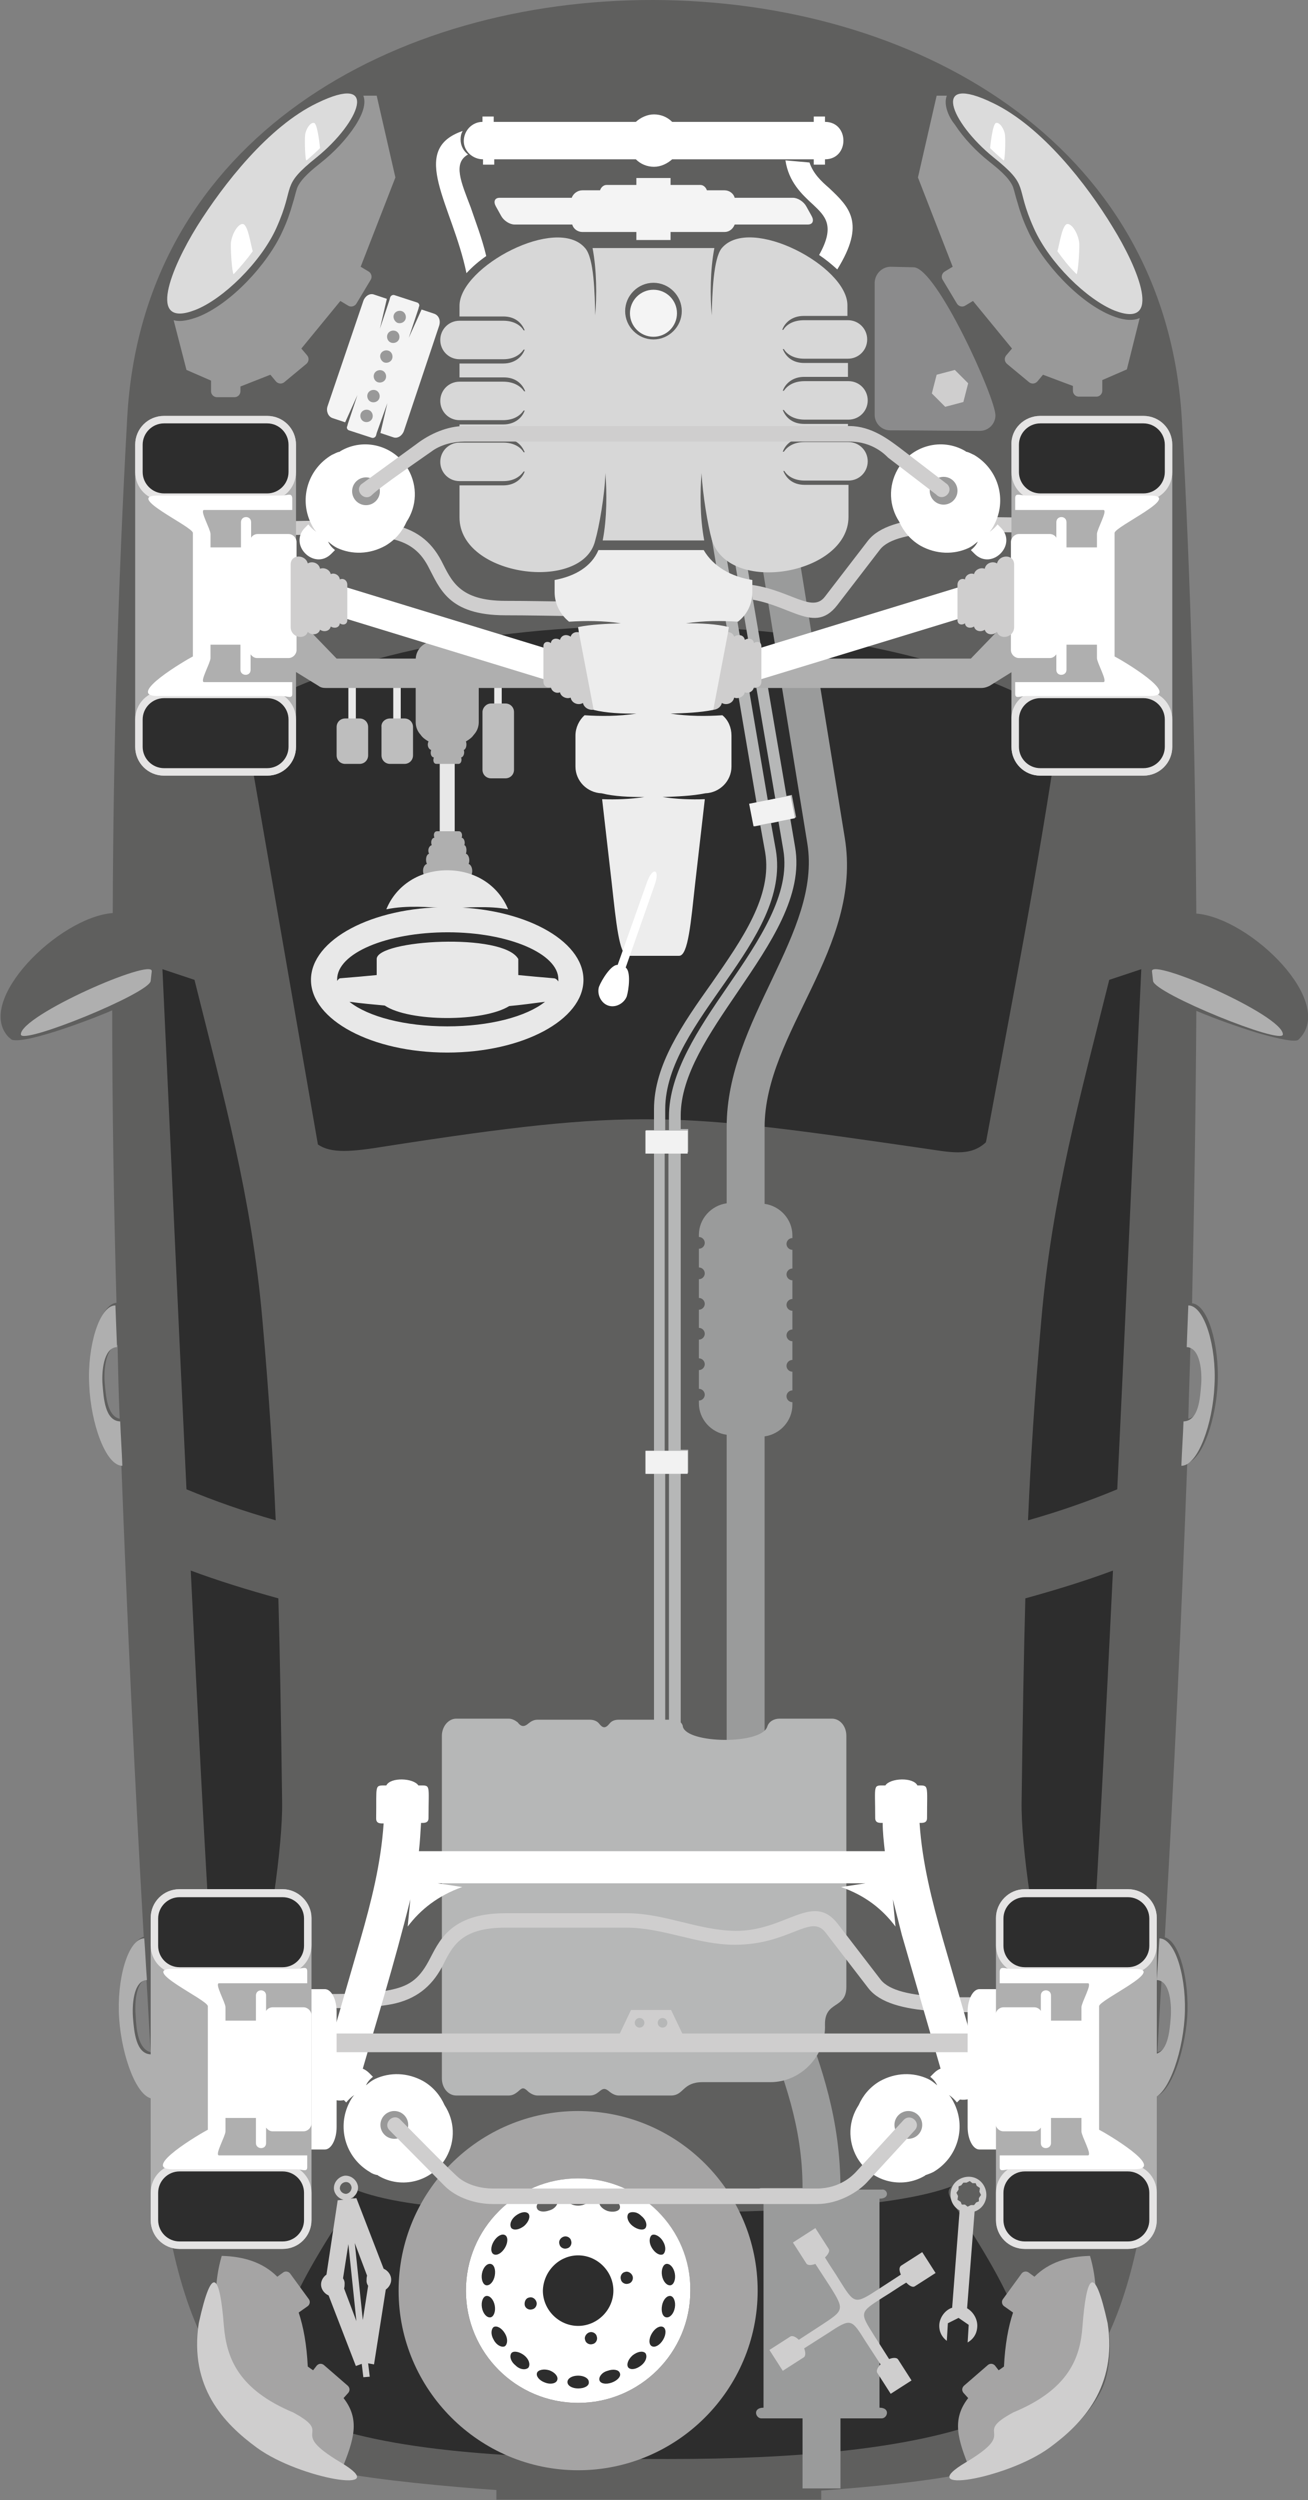 <?xml version="1.0" encoding="utf-8"?>
<!-- Generator: Adobe Illustrator 21.1.0, SVG Export Plug-In . SVG Version: 6.00 Build 0)  -->
<svg version="1.1" id="Ńëîé_1" xmlns="http://www.w3.org/2000/svg" xmlns:xlink="http://www.w3.org/1999/xlink" x="0px" y="0px"
	 viewBox="0 0 244.8 467.7" style="enable-background:new 0 0 244.8 467.7;" xml:space="preserve">
<rect x="0" y="0" width="244.8" height="467.7" fill="#808080" stroke="none"/>
<style type="text/css">
	.st0{fill-rule:evenodd;clip-rule:evenodd;fill:#5F5F5E;}
	.st1{fill-rule:evenodd;clip-rule:evenodd;fill:#2D2D2D;}
	.st2{fill-rule:evenodd;clip-rule:evenodd;fill:#EAEAEA;}
	.st3{fill-rule:evenodd;clip-rule:evenodd;fill:#BEBEBE;}
	.st4{fill-rule:evenodd;clip-rule:evenodd;fill:#F4F4F4;}
	.st5{fill-rule:evenodd;clip-rule:evenodd;fill:#FFFFFF;}
	.st6{fill-rule:evenodd;clip-rule:evenodd;fill:#999999;}
	.st7{fill-rule:evenodd;clip-rule:evenodd;fill:#9A9B9B;}
	.st8{fill:#CFCECE;}
	.st9{fill-rule:evenodd;clip-rule:evenodd;fill:#B6B7B7;}
	.st10{fill:#E8E8E8;}
	.st11{fill-rule:evenodd;clip-rule:evenodd;fill:#AFAFAF;}
	.st12{fill:#FFFFFF;}
	.st13{fill-rule:evenodd;clip-rule:evenodd;fill:#CFCECE;}
	.st14{fill-rule:evenodd;clip-rule:evenodd;fill:#8B8B8C;}
	.st15{fill-rule:evenodd;clip-rule:evenodd;fill:#A5A4A4;}
	.st16{fill-rule:evenodd;clip-rule:evenodd;fill:#E5E4E4;}
	.st17{fill-rule:evenodd;clip-rule:evenodd;fill:#DBDBDB;}
	.st18{fill-rule:evenodd;clip-rule:evenodd;fill:#EDEDED;}
	.st19{fill-rule:evenodd;clip-rule:evenodd;fill:#E8E8E8;}
	.st20{fill-rule:evenodd;clip-rule:evenodd;fill:#D7D7D7;}
	.st21{fill-rule:evenodd;clip-rule:evenodd;fill:#F2F2F2;}
</style>
<path class="st0" d="M122.3,0c48,0.1,95.9,25.9,98.9,78.6c1.7,30.7,2.5,61.6,2.7,92.3c10.1,0.8,26.4,16.7,19.1,23.6
	c-0.8,0.7-6.3-0.9-7.4-1.2c-3.6-1.1-7.9-2.6-11.7-4.2c-0.1,18.2-0.4,36.5-0.8,54.7c3,0.3,5.1,7.8,4.8,14.9c-0.3,6.8-2.8,14.2-5.7,15
	c-1.1,29.6-2.5,59.1-4.2,88.7c2.8,0.8,4.6,8.1,4.2,14.9c-0.5,6.8-3.1,14.1-5.9,14.9c-1.1,15.5-2.9,31.5-8.7,44.2
	c0.3,3.7,0,8.1-1.7,11.2c-6.8,12.7-25.4,17.8-24.4,14.9c-6.9,1.6-19.2,2.8-27.8,3.4v1.7H92.9v-1.8c-8.8-0.6-22.5-1.9-29.4-3.3
	c0.6,2.8-17.8-2.5-24.4-15c-1.6-3.1-2-7.4-1.7-11.1c-5.8-12.7-7.6-28.8-8.7-44.3c-2.9-0.8-5.5-8.1-6-14.9
	c-0.5-6.8,1.4-14.1,4.2-14.9c-1.7-29.6-3.1-59.1-4.2-88.7c-2.9-0.8-5.4-8.2-5.7-15c-0.4-7.1,1.8-14.6,4.8-14.9
	c-0.5-18.2-0.8-36.5-0.8-54.7c-1.7,0.8-15.8,6.4-18.8,5.5l-0.6-0.5c-6.4-6.7,9.3-22.4,19.5-23.2c0.1-30.8,1-61.7,2.7-92.5
	C26.6,25.6,74.2-0.1,122.3,0L122.3,0z M28.2,383.9c-0.3-4.6-0.5-9.1-0.8-13.7c-2.1,0.7-2.2,4.9-2,7
	C25.5,379.4,25.8,383.3,28.2,383.9L28.2,383.9z M22.4,265.4c-0.2-4.6-0.3-9.2-0.4-13.8c-2.3,0.5-2.6,4.9-2.4,7.1
	C19.8,260.8,20,264.9,22.4,265.4L22.4,265.4z M217.4,370.2c-0.3,4.6-0.5,9.1-0.8,13.7c2.4-0.6,2.6-4.5,2.8-6.7
	C219.7,375.1,219.5,370.9,217.4,370.2L217.4,370.2z M222.8,251.6c-0.1,4.6-0.3,9.2-0.4,13.8c2.4-0.5,2.7-4.6,2.8-6.7
	C225.3,256.5,225.1,252.1,222.8,251.6z"/>
<path class="st1" d="M60.5,453.6c16.1,5.6,40.5,6.4,64.6,6.4c24.1,0,45.3-1.9,59.4-7.2c2.2-2.4-2.7-2.1,3.4-5.4
	c8.6-5.5,1-19.1-8.9-34.3c-1.7-2.7-1.8-3.2-0.9-4.1c-10.4,3.9-32.6,4.9-55.8,4.9c-23.4,0-45.3,0-56.1-4.4c0.5,0.7,0.2,1.5-1.3,3.7
	c-9.9,15.2-17.4,28.8-8.9,34.3C62.9,451,56.3,450.3,60.5,453.6z"/>
<path class="st1" d="M198.2,133.9c-34.1-21.7-115.7-23-152.5-0.4c0,2.3,0.8,5.4,1.6,10.4l12.2,70.2c2.5,1.7,6.2,1.4,12.9,0.3
	c46.4-7.2,54.1-6.3,100.3,0.4c5,0.7,8.8,1.7,11.8-1.1l0.1-0.4c4.7-25.5,9.6-50.1,13.5-76.7C198.1,135.7,198.2,134.7,198.2,133.9z"/>
<rect x="73.6" y="123.8" class="st2" width="1.4" height="14.1"/>
<path class="st3" d="M73,134.4h2.7c0.9,0,1.6,0.7,1.6,1.6v5.3c0,0.9-0.7,1.6-1.6,1.6H73c-0.9,0-1.6-0.7-1.6-1.6V136
	C71.3,135.1,72.1,134.4,73,134.4z"/>
<rect x="92.5" y="123.8" class="st2" width="1.4" height="14.1"/>
<path class="st3" d="M91.9,131.6h2.7c0.9,0,1.6,0.7,1.6,1.6V144c0,0.9-0.7,1.6-1.6,1.6h-2.7c-0.9,0-1.6-0.7-1.6-1.6v-10.8
	C90.3,132.4,91,131.6,91.9,131.6z"/>
<rect x="65.2" y="123.8" class="st2" width="1.4" height="14.1"/>
<path class="st3" d="M64.6,134.4h2.7c0.9,0,1.6,0.7,1.6,1.6v5.3c0,0.9-0.7,1.6-1.6,1.6h-2.7c-0.9,0-1.6-0.7-1.6-1.6V136
	C63,135.1,63.7,134.4,64.6,134.4z"/>
<path class="st1" d="M215.1,149.9L215.1,149.9L215.1,149.9L215.1,149.9L215.1,149.9z M213.6,181.3c-1.4,29.9-2.9,64-4.5,97.3
	c-5.3,2.2-10.7,4.1-16.7,5.8c0.5-11.5,1.2-23,2.5-37.6c2-22.9,7.3-41.8,12.7-63.5L213.6,181.3L213.6,181.3z M208.3,293.8
	c-1.3,26.8-2.6,52.5-4,74.7c-2.6,40.5-13.4-15-13.1-31.5c0.2-15.2,0.4-27.1,0.7-38C197.7,297.4,203.2,295.7,208.3,293.8z"/>
<path class="st1" d="M28.9,149.9L28.9,149.9L28.9,149.9L28.9,149.9L28.9,149.9z M30.4,181.3c1.4,29.9,2.9,64,4.5,97.3
	c5.3,2.2,10.7,4.1,16.7,5.8c-0.5-11.5-1.2-23-2.5-37.6c-2-22.9-7.3-41.8-12.7-63.5L30.4,181.3L30.4,181.3z M35.7,293.8
	c1.3,26.8,2.6,52.5,4,74.7c2.6,40.5,13.4-15,13.1-31.5c-0.2-15.2-0.4-27.1-0.7-38C46.3,297.4,40.8,295.7,35.7,293.8z"/>
<path class="st4" d="M109,35.6h3.3c0.2-0.6,0.7-1,1.2-1h5.6v-1.3h6.4v1.3h5.6c0.5,0,1,0.4,1.2,1h3.3c0.9,0,1.7,0.6,1.9,1.4h10.9
	c0.9,0,2,0.7,2.5,1.6l1,1.8c0.5,0.9,0.2,1.6-0.7,1.6h-13.7c-0.3,0.8-1,1.4-1.9,1.4h-10.1v1.5h-6.4v-1.5H109c-0.9,0-1.7-0.6-1.9-1.4
	H96.3c-0.9,0-2-0.7-2.5-1.6l-1-1.8c-0.5-0.9-0.2-1.6,0.7-1.6H107C107.3,36.2,108.1,35.6,109,35.6z"/>
<path class="st5" d="M90.3,22.8L90.3,22.8v-1h2.1v1H119c0.9-0.8,2.1-1.4,3.4-1.4c1.3,0,2.5,0.5,3.4,1.4h26.5v-1h2.1v1
	c4.6,0,4.6,7,0,7v1h-2.1v-1h-0.3h-0.6H147h-2.7h-18.5c-0.9,0.8-2.1,1.4-3.4,1.4c-1.3,0-2.5-0.5-3.4-1.4H92.5v1h-2.1v-1l0,0
	c-1.9,0-3.6-1.5-3.6-3.4C86.8,24.4,88.4,22.8,90.3,22.8L90.3,22.8z M87.6,28.9c-0.8-0.6-1.4-1.6-1.4-2.8c0-0.6,0.1-1.1,0.4-1.6
	c-10.3,3.5-1.9,13.9,0.7,26.6c1.1-1.2,2.4-2.3,3.7-3.2c-0.8-3.4-2-6.4-2.9-9.1C86.3,34.1,84.7,30.5,87.6,28.9L87.6,28.9z
	 M151.5,30.4L147,30c0.6,4,3,6.3,5.2,8.3c2.2,2.1,4.2,3.9,1.1,9.4c1.2,0.8,2.3,1.7,3.4,2.7c5.4-8.7,2.2-11.7-1.5-15.2
	C153.7,33.9,152.2,32.5,151.5,30.4z"/>
<path class="st6" d="M68,17.9l2.5,0L74,33.2l-6.5,16.7l1.5,0.9c0.5,0.3,0.7,1,0.4,1.5l-2.7,4.5c-0.3,0.5-1,0.7-1.5,0.4l-1.5-0.9
	l-7.3,8.9l1.1,1.3c0.4,0.5,0.3,1.2-0.2,1.6l-4.1,3.4c-0.5,0.4-1.2,0.3-1.6-0.2l-1-1.2L45,72.3v0.9c0,0.6-0.5,1.1-1.1,1.1l-3.3,0
	c-0.6,0-1.1-0.5-1.1-1.1v-2l-4.6-2l-2.4-9.3c1.4,0.4,3.1-0.1,4.5-0.6c6.2-2.4,13.2-10,15.9-16.1c0.8-1.7,1.4-3.4,1.9-5.2
	c0.3-0.9,0.5-1.9,0.8-2.8c0.7-1.8,3-3.6,4.5-4.8c2.4-1.9,4.7-4.3,6.4-6.9C67.4,22.1,68.7,19.7,68,17.9L68,17.9z M177.2,17.9l-1.9,0
	l-3.5,15.3l6.5,16.7l-1.5,0.9c-0.5,0.3-0.7,1-0.4,1.5l2.7,4.5c0.3,0.5,1,0.7,1.5,0.4l1.5-0.9l7.3,8.9l-1.1,1.3
	c-0.4,0.5-0.3,1.2,0.2,1.6l4.1,3.4c0.5,0.4,1.2,0.3,1.6-0.2l1-1.2l5.6,2.1v0.9c0,0.6,0.5,1.1,1.1,1.1l3.3,0c0.6,0,1.1-0.5,1.1-1.1
	v-2l4.6-2l2.4-9.6c-1.6,0.7-3.6,0.2-5.1-0.4c-6.2-2.4-13.2-10-15.9-16.1c-0.8-1.7-1.4-3.4-1.9-5.2c-0.3-0.9-0.5-1.9-0.8-2.8
	c-0.7-1.8-3-3.6-4.5-4.8c-2.4-1.9-4.7-4.3-6.4-6.9C177.7,22.1,176.5,19.7,177.2,17.9z"/>
<path class="st7" d="M164.6,411.3v39.1c2.1,0,1.5,2,0.4,2h-7.7v13.1h-7.1v-13.1h-7.7c-1.1,0-1.7-2,0.4-2v-39.1c-2.1,0-1.5-2-0.4-2
	h7.7c0-23.2-14.2-36-14.2-63.7l0-77.2c-2.9-0.4-5.2-2.9-5.2-5.9v-0.5c0.6,0,1.1-0.5,1.1-1.1c0-0.6-0.5-1.1-1.1-1.1v-3.5
	c0.6,0,1.1-0.5,1.1-1.1c0-0.6-0.5-1.1-1.1-1.1v-3.5c0.6,0,1.1-0.5,1.1-1.1c0-0.6-0.5-1.1-1.1-1.1V245c0.6,0,1.1-0.5,1.1-1.1
	c0-0.6-0.5-1.1-1.1-1.1v-3.5c0.6,0,1.1-0.5,1.1-1.1c0-0.6-0.5-1.1-1.1-1.1v-3.5c0.6,0,1.1-0.5,1.1-1.1c0-0.6-0.5-1.1-1.1-1.1V231
	c0-3,2.3-5.5,5.2-5.9l0-14.3c0-20.1,17.8-36.2,15.1-53l-9.5-58.4l7-1.1l9.5,58.4c3.4,20.7-15,36.4-15,54.2l0,14.3
	c2.9,0.4,5.2,2.9,5.2,5.9v0.5c-0.6,0-1.1,0.5-1.1,1.1c0,0.6,0.5,1.1,1.1,1.1v3.5c-0.6,0-1.1,0.5-1.1,1.1c0,0.6,0.5,1.1,1.1,1.1v3.5
	c-0.6,0-1.1,0.5-1.1,1.1c0,0.6,0.5,1.1,1.1,1.1v3.5c-0.6,0-1.1,0.5-1.1,1.1c0,0.6,0.5,1.1,1.1,1.1v3.5c-0.6,0-1.1,0.5-1.1,1.1
	c0,0.6,0.5,1.1,1.1,1.1v3.5c-0.6,0-1.1,0.5-1.1,1.1c0,0.6,0.5,1.1,1.1,1.1v0.5c0,3-2.3,5.5-5.2,5.9l0,77.2
	c0,24.6,14.2,37.3,14.2,63.7h7.7C166.1,409.4,166.7,411.3,164.6,411.3z"/>
<path class="st8" d="M53.8,97.5c9.5-0.2,15.5-0.2,19.5,0.6c4.4,0.9,7.3,3,9.3,6.8c1.9,3.7,3.3,7.5,12,7.5c8.4,0,16.9,0.4,25.2,0
	c7.1-0.3,8.6-3.1,17.7-3.2c9.3-0.1,14.2,6,16.9,2.4l8-10.4c4.3-5.6,18-4.4,29.2-4.4v2.8c-9.9,0-23.6-1-26.9,3.2l-8,10.4
	c-4.7,6.1-9.7-1.4-19.2-1.3c-8.6,0.1-10,2.9-17.6,3.2c-8.4,0.4-16.9,0-25.3,0c-10.8,0-12.3-5.1-14.5-9.2c-1.6-3-3.8-4.5-7.3-5.2
	c-3.8-0.8-9.6-0.8-18.9-0.6L53.8,97.5z"/>
<path class="st9" d="M98.9,322.4c0.5-0.4,1-0.7,1.7-0.7h4.9h4.9c0.6,0,1.3,0.2,1.7,0.7c0.7,0.9,1.2,1,2,0c0.4-0.5,1-0.7,1.7-0.7h6.6
	v-46h-1.5v-4.3h1.5v-55.7h-1.5v-4.3h1.5v-3.9c0-8.3,5.4-16,10.8-23.6c5.7-8.2,11.4-16.3,10-24.5l-0.9-5l-1.1,0.2l-0.8-4.2l1.2-0.2
	l-9.8-57.7l2.1-0.4l9.8,57.6l1.4-0.3l-9.8-57.4l2.1-0.4l9.8,57.3l1-0.2l0.8,4.2l-1.1,0.2l0.9,5.3c1.6,9.1-4.6,18.1-10.7,27.1
	c-5.3,7.8-10.7,15.6-10.7,23.2v2.5h1.4v4.3h-1.4l0,55.7h1.4v4.3h-1.4l0,46.7c0.2,0.2,0.4,0.5,0.4,0.8c0.8,3.2,14.7,3.4,15.8,0
	c0.3-1,1.3-1.5,2.3-1.5h9.8c1.5,0,2.7,1.4,2.7,3.2v47c0,4.2-4.1,2.5-4,7.1c0.2,5.9-4.6,10.7-10.2,10.7h-12.7c-3.8,0-3.5,2.5-5.9,2.5
	h-4.9h-4.9c-0.6,0-1.2-0.3-1.7-0.7c-0.9-0.8-1.3-0.6-2,0c-0.5,0.4-1,0.7-1.7,0.7h-4.9h-4.9c-0.6,0-1.2-0.3-1.7-0.7c-1-1-1.2-0.7-2,0
	c-0.5,0.4-1,0.7-1.7,0.7h-9.8c-1.5,0-2.7-1.4-2.7-3.2v-64.1c0-1.7,1.2-3.2,2.7-3.2h4.9h4.9c0.6,0,1.2,0.3,1.7,0.7
	C97.4,322.9,98,323.2,98.9,322.4L98.9,322.4z M144.3,154l0.9,5c2.9,17-20.7,32-20.7,48.5v3.9h0.7v-2.5c0-8.2,5.5-16.4,11-24.4
	c5.9-8.6,11.8-17.3,10.4-25.5l-0.9-5.3L144.3,154L144.3,154z M124.4,271.4h0.7l0-55.7h-0.7V271.4L124.4,271.4z M125.2,275.7h-0.7v46
	h0.7L125.2,275.7z"/>
<rect x="82.3" y="136.1" class="st10" width="2.8" height="30.1"/>
<path class="st11" d="M49.7,122.2l-3.9-16.8L63,123.2h118.7l17.2-17.8l-3.9,16.8l-9.8,6.1c-0.4,0.2-0.9,0.4-1.6,0.4H61
	c-0.6,0-1-0.1-1.4-0.4L49.7,122.2z"/>
<path class="st11" d="M89.6,123.4v11.7c0,1.9-1.5,3.4-3.4,3.4h-5c-1.9,0-3.4-1.5-3.4-3.4v-11.7c0-1.9,1.5-3.4,3.4-3.4h5
	C88.1,120.1,89.6,121.6,89.6,123.4z"/>
<path class="st11" d="M87.2,138.7c7.4-4.3-14.4-4.3-7,0c-0.3,0.6-0.1,1.4,0.5,1.6c-0.2,0.5-0.1,1.3,0.5,1.4
	c-0.2,0.5-0.1,1.2,0.5,1.2h4.1c0.5,0,0.7-0.7,0.5-1.2c0.5-0.1,0.7-0.9,0.5-1.4C87.3,140.1,87.4,139.2,87.2,138.7z"/>
<path class="st11" d="M87.2,159.7c0.6,0.2,0.8,1.3,0.5,1.9c1,0.4,0.9,2.7-0.3,2.7h-7.2c-1.2,0-1.4-2.3-0.3-2.7
	c-0.3-0.6-0.2-1.7,0.4-1.9c-0.3-0.6-0.1-1.4,0.5-1.6c-0.2-0.5-0.1-1.3,0.5-1.4c-0.2-0.5-0.1-1.2,0.5-1.2h4.1c0.5,0,0.7,0.7,0.5,1.2
	c0.5,0.1,0.7,0.9,0.5,1.4C87.3,158.2,87.4,159.1,87.2,159.7z"/>
<polygon class="st12" points="58.4,107.9 107.1,122.8 105.5,128.2 56.8,113.3 "/>
<path class="st13" d="M106.8,119.1c0.3-1,1.6-1.1,2.3-0.4c0.5-1.6,3.2-1.1,3.2,0.9v11.7c0,2-2.8,1.9-3.2,0.2c-0.8,0.5-2.1,0.1-2.3-1
	c-0.7,0.3-1.8-0.1-2-1c-0.6,0.3-1.6-0.1-1.7-1c-0.6,0.3-1.4-0.1-1.4-1v-6.6c0-0.9,0.9-1,1.4-0.6c0.1-0.9,1.1-1,1.7-0.6
	C105.1,118.7,106.1,118.6,106.8,119.1z"/>
<path class="st14" d="M166.7,49.9l4.3,0.1c4.3,0.1,15.3,24.4,15.3,27.7c0,1.6-1.3,2.9-2.9,2.9c-5.4,0-11.4-0.1-16.8-0.1
	c-1.6,0-2.9-1.3-2.9-2.9c0-8.3,0-16.6,0-24.8C163.8,51.2,165.1,49.9,166.7,49.9z"/>
<polygon class="st13" points="178.7,69.2 181.2,71.7 180.3,75.2 176.9,76.1 174.4,73.6 175.3,70.1 "/>
<path class="st8" d="M53.9,372.9c9.3,0.2,15.1,0.2,18.9-0.6c3.6-0.7,5.5-1.9,7.4-5.4c1.9-3.5,3.8-9,14.4-9h22.7
	c7.1,0,13.3,3.2,20.3,3.3c9.5,0.1,14.5-7.4,19.2-1.3l8,10.4c3.3,4.3,17,3.2,26.9,3.2v2.8c-11.1,0-24.9,1.2-29.2-4.4l-8-10.4
	c-2.8-3.6-6.7,2.3-17,2.3c-7,0-13.3-3.2-20.3-3.2H94.6c-8.6,0-10,3.7-11.9,7.4c-2,3.7-4.9,6-9.3,6.9c-4.1,0.8-10,0.9-19.5,0.6
	L53.9,372.9z"/>
<path class="st12" d="M72.3,334c0.8-1.6,5.1-1.4,6,0c2.4,0,1.9-0.4,1.9,6.1c0,1-0.9,0.9-1.4,0.9c-0.1,1.8-0.2,3.5-0.4,5.3h87.2
	c-0.2-1.8-0.4-3.6-0.4-5.3c-0.5,0-1.4,0.1-1.4-0.9c0-6.5-0.5-6.1,1.9-6.1c0.9-1.4,5.2-1.6,6,0c2.2,0,1.8-0.3,1.8,6.1
	c0,1-0.9,0.9-1.4,0.9c0.5,7.5,2.3,14.5,4.4,21.9l5.9,20.4v8.9c-1.8,1.1-4.6,0.8-5.4-1.9l-8.2-28.3l-1.7-6.7l0.5,5.1
	c-2.4-3.2-5.6-5.8-10.2-7.4l4.6-0.7H81.9l4.6,0.7c-4.5,1.6-7.8,4.2-10.2,7.4l0.5-5.1c-3,12.1-6.4,23-9.9,35.1
	c-0.8,2.7-3.6,3.1-5.4,1.9v-8.9l5.9-20.4c2.1-7.3,3.9-14.4,4.4-21.9c-0.5,0-1.4,0.1-1.4-0.9C70.5,333.7,70,334,72.3,334z"/>
<path class="st5" d="M60.8,372.1h-6.7c-1.2,0-2.2,1.9-2.2,4.2v21.6c0,2.3,1,4.2,2.2,4.2h6.7c1.2,0,2.2-1.9,2.2-4.2v-21.6
	C63,374,62,372.1,60.8,372.1z"/>
<path class="st5" d="M183.3,372.1h6.7c1.2,0,2.2,1.9,2.2,4.2v21.6c0,2.3-1,4.2-2.2,4.2h-6.7c-1.2,0-2.2-1.9-2.2-4.2v-21.6
	C181.1,374,182.1,372.1,183.3,372.1z"/>
<path class="st15" d="M108.2,394.9c-18.6,0-33.6,15.1-33.6,33.6s15.1,33.6,33.6,33.6s33.6-15.1,33.6-33.6S126.8,394.9,108.2,394.9
	L108.2,394.9z M108.2,407.5c11.6,0,21,9.4,21,21c0,11.6-9.4,21-21,21c-11.6,0-21-9.4-21-21C87.2,416.9,96.6,407.5,108.2,407.5z"/>
<path class="st5" d="M108.2,407.5c-11.6,0-21,9.4-21,21c0,11.6,9.4,21,21,21c11.6,0,21-9.4,21-21
	C129.3,416.9,119.8,407.5,108.2,407.5L108.2,407.5z M100.4,430.6c0.2,0.6-0.2,1.3-0.8,1.4c-0.6,0.2-1.3-0.2-1.4-0.8s0.2-1.3,0.8-1.4
	C99.6,429.6,100.2,430,100.4,430.6L100.4,430.6z M108.2,410.2c1.1,0,2,0.5,2,1.2c0,0.7-0.9,1.2-2,1.2c-1.1,0-2-0.5-2-1.2
	C106.2,410.7,107.1,410.2,108.2,410.2L108.2,410.2z M114.5,411.3c1.1,0.4,1.7,1.2,1.5,1.8c-0.2,0.6-1.3,0.8-2.3,0.5
	c-1.1-0.4-1.7-1.2-1.5-1.8C112.4,411.1,113.5,410.9,114.5,411.3L114.5,411.3z M120,414.5c0.9,0.7,1.2,1.7,0.8,2.3
	c-0.4,0.5-1.5,0.3-2.4-0.4c-0.9-0.7-1.2-1.7-0.8-2.3C118.1,413.6,119.2,413.7,120,414.5L120,414.5z M124.1,419.3c0.6,1,0.5,2,0,2.4
	c-0.6,0.3-1.5-0.2-2.1-1.2c-0.6-1-0.5-2,0-2.4C122.6,417.8,123.6,418.4,124.1,419.3L124.1,419.3z M126.3,425.3
	c0.2,1.1-0.2,2.1-0.8,2.2c-0.7,0.1-1.4-0.7-1.6-1.8c-0.2-1.1,0.2-2.1,0.8-2.2C125.4,423.4,126.1,424.2,126.3,425.3L126.3,425.3z
	 M126.3,431.7c-0.2,1.1-0.9,1.9-1.6,1.8c-0.7-0.1-1-1.1-0.8-2.2c0.2-1.1,0.9-1.9,1.6-1.8C126.1,429.6,126.5,430.6,126.3,431.7
	L126.3,431.7z M124.1,437.7c-0.6,1-1.5,1.5-2.1,1.2c-0.6-0.3-0.6-1.4,0-2.4c0.6-1,1.5-1.5,2.1-1.2
	C124.7,435.6,124.7,436.7,124.1,437.7L124.1,437.7z M120,442.5c-0.9,0.7-1.9,0.9-2.4,0.4c-0.4-0.5-0.1-1.5,0.8-2.3
	c0.9-0.7,1.9-0.9,2.4-0.4C121.2,440.8,120.9,441.8,120,442.5L120,442.5z M114.5,445.7c-1.1,0.4-2.1,0.2-2.3-0.4
	c-0.2-0.6,0.4-1.5,1.5-1.8c1.1-0.4,2.1-0.2,2.3,0.4C116.3,444.5,115.6,445.3,114.5,445.7L114.5,445.7z M108.2,446.8
	c-1.1,0-2-0.5-2-1.2s0.9-1.2,2-1.2c1.1,0,2,0.5,2,1.2C110.3,446.3,109.4,446.8,108.2,446.8L108.2,446.8z M102,445.7
	c-1.1-0.4-1.7-1.2-1.5-1.8c0.2-0.6,1.3-0.8,2.3-0.5c1.1,0.4,1.7,1.2,1.5,1.8C104.1,445.9,103,446.1,102,445.7L102,445.7z
	 M96.5,442.5c-0.9-0.7-1.2-1.7-0.8-2.3c0.4-0.5,1.5-0.3,2.4,0.4c0.9,0.7,1.2,1.7,0.8,2.3C98.4,443.4,97.3,443.3,96.5,442.5
	L96.5,442.5z M92.4,437.7c-0.6-1-0.5-2,0-2.4c0.6-0.3,1.5,0.2,2.1,1.2c0.6,1,0.5,2,0,2.4C93.9,439.2,92.9,438.7,92.4,437.7
	L92.4,437.7z M90.2,431.7c-0.2-1.1,0.2-2.1,0.8-2.2c0.7-0.1,1.4,0.7,1.6,1.8c0.2,1.1-0.2,2.1-0.8,2.2
	C91.1,433.6,90.4,432.8,90.2,431.7L90.2,431.7z M90.2,425.3c0.2-1.1,0.9-1.9,1.6-1.8c0.7,0.1,1,1.1,0.8,2.2
	c-0.2,1.1-0.9,1.9-1.6,1.8C90.4,427.4,90,426.4,90.2,425.3L90.2,425.3z M92.4,419.3c0.6-1,1.5-1.5,2.1-1.2c0.6,0.3,0.6,1.4,0,2.4
	c-0.6,1-1.5,1.5-2.1,1.2C91.8,421.4,91.8,420.3,92.4,419.3L92.4,419.3z M96.5,414.5c0.9-0.7,1.9-0.9,2.4-0.4
	c0.4,0.5,0.1,1.5-0.8,2.3c-0.9,0.7-1.9,0.9-2.4,0.4C95.3,416.2,95.6,415.2,96.5,414.5L96.5,414.5z M102,411.3
	c1.1-0.4,2.1-0.2,2.3,0.4c0.2,0.6-0.4,1.5-1.5,1.8c-1.1,0.4-2.1,0.2-2.3-0.4C100.2,412.5,100.9,411.7,102,411.3L102,411.3z
	 M108.2,421.9c3.6,0,6.6,3,6.6,6.6c0,3.6-3,6.6-6.6,6.6c-3.6,0-6.6-3-6.6-6.6C101.7,424.9,104.6,421.9,108.2,421.9L108.2,421.9z
	 M110.3,436.3c0.6-0.2,1.3,0.2,1.4,0.8c0.2,0.6-0.2,1.3-0.8,1.4c-0.6,0.2-1.3-0.2-1.4-0.8C109.3,437.2,109.7,436.5,110.3,436.3
	L110.3,436.3z M105.5,418.4c0.6-0.2,1.3,0.2,1.4,0.8c0.2,0.6-0.2,1.3-0.8,1.4c-0.6,0.2-1.3-0.2-1.4-0.8
	C104.5,419.2,104.9,418.6,105.5,418.4L105.5,418.4z M118.4,425.8c0.2,0.6-0.2,1.3-0.8,1.4c-0.6,0.2-1.3-0.2-1.4-0.8
	c-0.2-0.6,0.2-1.3,0.8-1.4C117.5,424.8,118.2,425.2,118.4,425.8z"/>
<path class="st13" d="M63.2,411.6l1.1-0.1c-0.9-0.2-1.7-1-1.8-2c-0.1-1.2,0.8-2.3,2-2.5c1.2-0.1,2.3,0.8,2.5,2
	c0.1,1-0.5,1.9-1.4,2.3l1.1-0.1l5.1,13.2c0.7,0.3,1.3,1,1.4,1.8c0.1,0.8-0.3,1.6-1,2.1l-2.2,14l-1.1-0.2l0.3,2.5l-1.2,0.1l-0.3-2.5
	l-1.1,0.4l-5.1-13.2c-0.7-0.3-1.3-1-1.4-1.8c-0.1-0.8,0.3-1.6,1-2.1L63.2,411.6L63.2,411.6z M66.4,419.6l1.5,14.4l1-6.4
	c-0.2-0.3-0.3-0.6-0.3-0.9c0-0.3,0-0.7,0.1-1L66.4,419.6L66.4,419.6z M66.7,434.2l-1.5-14.4l-1,6.4c0.2,0.3,0.3,0.6,0.3,0.9
	c0,0.3,0,0.7-0.1,1L66.7,434.2L66.7,434.2z M64.6,408.2c-0.6,0.1-1,0.6-1,1.2c0.1,0.6,0.6,1,1.2,1c0.6-0.1,1-0.6,1-1.2
	C65.7,408.5,65.2,408.1,64.6,408.2z"/>
<path class="st13" d="M63,380.4H116l2.1-4.4h7.5l2.1,4.4h53.4v3.5H63V380.4L63,380.4z M119.7,377.5c-0.5,0-0.9,0.4-0.9,0.9
	c0,0.5,0.4,0.9,0.9,0.9c0.5,0,0.9-0.4,0.9-0.9C120.6,377.9,120.2,377.5,119.7,377.5L119.7,377.5z M124,377.5c-0.5,0-0.9,0.4-0.9,0.9
	c0,0.5,0.4,0.9,0.9,0.9c0.5,0,0.9-0.4,0.9-0.9C124.9,377.9,124.5,377.5,124,377.5z"/>
<path class="st15" d="M41.5,422c-2.5,8.4-1.6,21.9,11.6,30.6c6.2,4.1-3,4.2,10.8,9.5c2.4-5.8,3.5-9.5,0.4-13.5l0.9-1
	c0.3-0.4,0.3-0.9-0.1-1.3l-4.5-3.9c-0.4-0.3-0.9-0.3-1.3,0.1l-0.7,0.9c-0.3-0.2-0.6-0.4-1-0.7c-0.2-4.1-0.8-7.4-1.7-10.1l1.7-1.2
	c0.4-0.3,0.5-0.9,0.2-1.3l-3.5-4.8c-0.3-0.4-0.9-0.5-1.3-0.2l-1.1,0.8C49.2,423.2,45.6,422.1,41.5,422z"/>
<path class="st15" d="M204,422c2.5,8.4,1.6,21.9-11.6,30.6c-6.2,4.1,3,4.2-10.8,9.5c-2.4-5.8-3.5-9.5-0.4-13.5l-0.9-1
	c-0.3-0.4-0.3-0.9,0.1-1.3l4.5-3.9c0.4-0.3,0.9-0.3,1.3,0.1l0.7,0.9c0.3-0.2,0.6-0.4,1-0.7c0.2-4.1,0.8-7.4,1.7-10.1l-1.7-1.2
	c-0.4-0.3-0.5-0.9-0.2-1.3l3.5-4.8c0.3-0.4,0.9-0.5,1.3-0.2l1.1,0.8C196.3,423.2,199.9,422.1,204,422z"/>
<path class="st11" d="M50,77.8H30.7c-3,0-5.4,2.4-5.4,5.4v56.5c0,3,2.4,5.4,5.4,5.4H50c3,0,5.4-2.4,5.4-5.4V83.2
	C55.4,80.2,53,77.8,50,77.8z"/>
<path class="st16" d="M50,77.8H30.7c-3,0-5.4,2.4-5.4,5.4v5.1c0,3,2.4,5.4,5.4,5.4H50c3,0,5.4-2.4,5.4-5.4v-5.1
	C55.4,80.2,53,77.8,50,77.8z"/>
<path class="st1" d="M50,79.2c2.2,0,4,1.8,4,4v5.1c0,2.2-1.8,4-4,4H30.7c-2.2,0-4-1.8-4-4v-5.1c0-2.2,1.8-4,4-4H50z"/>
<path class="st16" d="M50,129.2H30.7c-3,0-5.4,2.4-5.4,5.4v5.1c0,3,2.4,5.4,5.4,5.4H50c3,0,5.4-2.4,5.4-5.4v-5.1
	C55.4,131.6,53,129.2,50,129.2z"/>
<path class="st1" d="M50,130.6c2.2,0,4,1.8,4,4v5.1c0,2.2-1.8,4-4,4H30.7c-2.2,0-4-1.8-4-4v-5.1c0-2.2,1.8-4,4-4H50z"/>
<path class="st5" d="M52.7,92.7H29.5c-6.3,0,6.6,5.8,6.6,7v23.1c-1.2,0.6-12.8,7.4-6.6,7.4h23.2c1.1,0,2,0.6,2-0.4v-2.2H38.2
	c-0.9,0,1.2-3.6,1.2-4.5v-2.5H45v4.7c0,1.2,1.9,1.3,1.9,0v-2.9c0.3,0.4,0.7,0.7,1.2,0.7H54c0.8,0,1.5-0.7,1.5-1.5v-20.2
	c0-0.8-0.7-1.5-1.5-1.5h-5.8c-0.5,0-1,0.3-1.2,0.7v-2.9c0-1.3-1.9-1.3-1.9,0v4.7h-5.7v-2.5c0-0.9-2.1-4.5-1.2-4.5h16.5v-2.2
	C54.6,92.1,53.8,92.7,52.7,92.7z"/>
<path class="st17" d="M59.3,19.3c11.9-5.8,8,3.6,0,10.1c-7,5.6-3.9,5.1-7.6,13.3C48.8,49.1,41.7,56,36.5,58
	c-9.1,3.5-4.5-7.8,0.4-15.7C41.8,34.5,50.2,23.7,59.3,19.3L59.3,19.3z M185.9,19.3c-11.9-5.8-8,3.6,0,10.1c7,5.6,3.9,5.1,7.6,13.3
	c2.9,6.5,9.9,13.3,15.1,15.4c9.1,3.5,4.5-7.8-0.4-15.7C203.4,34.5,195,23.7,185.9,19.3z"/>
<path class="st5" d="M197.9,47c0.4-1.3,0.9-5.1,1.9-5.1c1,0,2.2,2.3,2.2,3.9c0,1.6-0.2,4.8-0.5,5.5c-0.1-0.1-0.2-0.2-0.3-0.3
	C200,49.8,198.9,48.4,197.9,47L197.9,47z M185.3,27.7c0.1-0.9,0.5-4.5,1.1-4.7c0.7-0.2,1.6,1.2,1.7,2.3c0.1,1.1,0,4.2-0.2,4.7
	c-0.1,0-0.1-0.1-0.2-0.1C186.9,29.2,186.1,28.5,185.3,27.7z"/>
<path class="st5" d="M47.3,47c-0.4-1.3-0.9-5.1-1.9-5.1c-1,0-2.2,2.3-2.2,3.9c0,1.6,0.2,4.8,0.5,5.5c0.1-0.1,0.2-0.2,0.3-0.3
	C45.1,49.8,46.3,48.4,47.3,47L47.3,47z M59.9,27.7c-0.1-0.9-0.5-4.5-1.1-4.7c-0.7-0.2-1.6,1.2-1.7,2.3c-0.1,1.1,0,4.2,0.2,4.7
	c0.1,0,0.1-0.1,0.2-0.1C58.3,29.2,59.1,28.5,59.9,27.7z"/>
<path class="st11" d="M194.7,77.8h19.3c3,0,5.4,2.4,5.4,5.4v56.5c0,3-2.4,5.4-5.4,5.4h-19.3c-3,0-5.4-2.4-5.4-5.4V83.2
	C189.2,80.2,191.7,77.8,194.7,77.8z"/>
<path class="st16" d="M194.7,77.8h19.3c3,0,5.4,2.4,5.4,5.4v5.1c0,3-2.4,5.4-5.4,5.4h-19.3c-3,0-5.4-2.4-5.4-5.4v-5.1
	C189.2,80.2,191.7,77.8,194.7,77.8z"/>
<path class="st1" d="M194.7,79.2c-2.2,0-4,1.8-4,4v5.1c0,2.2,1.8,4,4,4h19.3c2.2,0,4-1.8,4-4v-5.1c0-2.2-1.8-4-4-4H194.7z"/>
<path class="st16" d="M194.7,129.2h19.3c3,0,5.4,2.4,5.4,5.4v5.1c0,3-2.4,5.4-5.4,5.4h-19.3c-3,0-5.4-2.4-5.4-5.4v-5.1
	C189.2,131.6,191.7,129.2,194.7,129.2z"/>
<path class="st1" d="M194.7,130.6c-2.2,0-4,1.8-4,4v5.1c0,2.2,1.8,4,4,4h19.3c2.2,0,4-1.8,4-4v-5.1c0-2.2-1.8-4-4-4H194.7z"/>
<path class="st5" d="M192,92.7h23.2c6.3,0-6.6,5.8-6.6,7v23.1c1.2,0.6,12.8,7.4,6.6,7.4H192c-1.1,0-2,0.6-2-0.4v-2.2h16.5
	c0.9,0-1.2-3.6-1.2-4.5v-2.5h-5.7v4.7c0,1.2-1.9,1.3-1.9,0v-2.9c-0.3,0.4-0.7,0.7-1.2,0.7h-5.8c-0.8,0-1.5-0.7-1.5-1.5v-20.2
	c0-0.8,0.7-1.5,1.5-1.5h5.8c0.5,0,1,0.3,1.2,0.7v-2.9c0-1.3,1.9-1.3,1.9,0v4.7h5.7v-2.5c0-0.9,2.1-4.5,1.2-4.5H190v-2.2
	C190,92.1,190.9,92.7,192,92.7z"/>
<path class="st5" d="M62.1,85.1c-4.4,2.6-6.1,8-4,12.6c0.3,0.6,0.5,1.1,1.1,1.8c-0.6-0.4-1.1-0.9-1.5-1.4l-0.6,0.6
	c-3.2,3.2,1.7,8.1,4.9,4.9l0.7-0.7c-0.5-0.4-1-0.9-1.3-1.6c0.7,0.6,1.1,0.9,1.7,1.2v0c2.8,1.3,6.1,1.2,9-0.4c1.9-1.1,3.2-2.7,4-4.5
	c1.9-2.9,2.1-6.6,0.3-9.8c-2.6-4.5-8.3-6-12.7-3.4l-0.1,0.1C63,84.6,62.6,84.9,62.1,85.1z"/>
<polygon class="st12" points="185.8,107.9 137.1,122.8 138.7,128.2 187.5,113.3 "/>
<path class="st13" d="M184.3,117.8c0.3,1,1.6,1.1,2.3,0.4c0.5,1.6,3.2,1.1,3.2-0.9v-11.7c0-2-2.8-1.9-3.2-0.2
	c-0.8-0.5-2.1-0.1-2.3,1c-0.7-0.3-1.8,0.1-2,1c-0.6-0.3-1.6,0.1-1.7,1c-0.6-0.3-1.4,0.1-1.4,1v6.6c0,0.9,0.9,1,1.4,0.6
	c0.1,0.9,1.1,1,1.7,0.6C182.5,118.1,183.6,118.3,184.3,117.8z"/>
<path class="st13" d="M137.4,119.1c-0.3-1-1.6-1.1-2.3-0.4c-0.5-1.6-3.2-1.1-3.2,0.9v11.7c0,2,2.8,1.9,3.2,0.2
	c0.8,0.5,2.1,0.1,2.3-1c0.7,0.3,1.8-0.1,2-1c0.6,0.3,1.6-0.1,1.7-1c0.6,0.3,1.4-0.1,1.4-1v-6.6c0-0.9-0.9-1-1.4-0.6
	c-0.1-0.9-1.1-1-1.7-0.6C139.2,118.7,138.1,118.6,137.4,119.1z"/>
<path class="st18" d="M140.8,108.5v2.3c0,2.2-1,4.2-2.7,5.5c-3.1-0.2-6.3-0.2-9.7,0.3c2.8,0,5.6,0.1,8,0.7c0,0.3-0.1,0.5-0.1,0.8
	l-2.6,13.6l-0.2,1.1c-2.5,0.5-5.2,0.6-8,0.7c3.4,0.5,6.6,0.5,9.7,0.3c1.1,0.9,1.7,2.3,1.7,3.8v5.8c0,2.7-2.2,4.9-4.9,5
	c-2.5,0.5-5.2,0.6-8,0.7c2.7,0.4,5.4,0.5,7.9,0.4l0,0.1l-1.8,15.7c-0.8,7.2-1.3,13.5-3,13.5h-9.6c-1.6,0-2.2-6.3-3-13.5l-1.8-15.7
	l0-0.1c2.6,0.1,5.2,0,7.9-0.4c-2.8,0-5.6-0.1-8-0.7c-2.7-0.1-4.9-2.3-4.9-5v-5.8c0-1.5,0.7-2.9,1.7-3.8c3.1,0.2,6.3,0.2,9.7-0.3
	c-2.8,0-5.6-0.1-8-0.7l-0.2-1.1l-2.6-13.6c0-0.3-0.1-0.5-0.1-0.8c2.5-0.5,5.2-0.6,8-0.7c-3.4-0.5-6.5-0.5-9.7-0.3
	c-1.6-1.3-2.7-3.3-2.7-5.5v-2.3c3.8-0.7,6.9-2.5,8.2-5.6h19.7C133.5,106,136.9,107.9,140.8,108.5z"/>
<path class="st5" d="M113.8,188.1c-1.4-0.5-2.1-2.2-1.7-3.5c0.5-1.3,2.3-4.2,3.5-4.1l5.5-15.5c1.1-3,2.5-2.4,1.4,0.6l-5.4,15.4
	c1,0.7,0.6,4.1,0.2,5.4C116.8,187.7,115.2,188.6,113.8,188.1z"/>
<path class="st13" d="M59.9,117.8c-0.3,1-1.6,1.1-2.3,0.4c-0.5,1.6-3.2,1.1-3.2-0.9v-11.7c0-2,2.8-1.9,3.2-0.2
	c0.8-0.5,2.1-0.1,2.3,1c0.7-0.3,1.8,0.1,2,1c0.6-0.3,1.6,0.1,1.7,1c0.6-0.3,1.4,0.1,1.4,1v6.6c0,0.9-0.9,1-1.4,0.6
	c-0.1,0.9-1.1,1-1.7,0.6C61.7,118.1,60.6,118.3,59.9,117.8z"/>
<path class="st19" d="M95.1,170.1c-1.9-4.6-6.3-7.3-11.4-7.3s-9.5,2.7-11.4,7.3c3.9-0.8,8-0.4,11.4-0.2
	C87.4,169.8,91.4,169.4,95.1,170.1z"/>
<path class="st19" d="M83.7,169.7c14.1,0,25.5,6.1,25.5,13.6c0,7.5-11.4,13.6-25.5,13.6c-14.1,0-25.5-6.1-25.5-13.6
	C58.2,175.8,69.6,169.7,83.7,169.7L83.7,169.7z M97,179.4v3c2,0.2,4.2,0.4,6.6,0.6c0.4,0,0.7,0.3,0.9,0.6c0-0.1,0-0.2,0-0.4
	c0-4.8-9.3-8.8-20.7-8.8c-11.4,0-20.7,3.9-20.7,8.8c0,0.1,0,0.2,0,0.3c0.2-0.3,0.4-0.5,0.6-0.5c2.5-0.2,4.8-0.4,6.8-0.6v-3
	C70.5,175.8,94.2,174.4,97,179.4L97,179.4z M102,187.4c-2.3,0.3-4.5,0.6-6.7,0.8c-4.8,3-18.7,3-23.3-0.1c-2.2-0.2-4.4-0.4-6.6-0.7
	c3.5,2.8,10.4,4.6,18.3,4.6C91.6,192,98.5,190.2,102,187.4z"/>
<path class="st11" d="M52.9,353.4H33.6c-3,0-5.4,2.4-5.4,5.4v56.5c0,3,2.4,5.4,5.4,5.4h19.3c3,0,5.4-2.4,5.4-5.4v-56.5
	C58.3,355.9,55.8,353.4,52.9,353.4z"/>
<path class="st16" d="M52.9,353.4H33.6c-3,0-5.4,2.4-5.4,5.4v5.1c0,3,2.4,5.4,5.4,5.4h19.3c3,0,5.4-2.4,5.4-5.4v-5.1
	C58.3,355.9,55.8,353.4,52.9,353.4z"/>
<path class="st1" d="M52.9,354.9c2.2,0,4,1.8,4,4v5.1c0,2.2-1.8,4-4,4H33.6c-2.2,0-4-1.8-4-4v-5.1c0-2.2,1.8-4,4-4H52.9z"/>
<path class="st16" d="M52.9,404.8H33.6c-3,0-5.4,2.4-5.4,5.4v5.1c0,3,2.4,5.4,5.4,5.4h19.3c3,0,5.4-2.4,5.4-5.4v-5.1
	C58.3,407.2,55.8,404.8,52.9,404.8z"/>
<path class="st1" d="M52.9,406.2c2.2,0,4,1.8,4,4v5.1c0,2.2-1.8,4-4,4H33.6c-2.2,0-4-1.8-4-4v-5.1c0-2.2,1.8-4,4-4H52.9z"/>
<path class="st5" d="M55.5,368.3H32.3c-6.3,0,6.6,5.8,6.6,7v23.1c-1.2,0.6-12.8,7.4-6.6,7.4h23.2c1.1,0,2,0.6,2-0.4v-2.2H41
	c-0.9,0,1.2-3.6,1.2-4.5v-2.5h5.7v4.7c0,1.2,1.9,1.3,1.9,0v-2.9c0.3,0.4,0.7,0.7,1.2,0.7h5.8c0.8,0,1.5-0.7,1.5-1.5V377
	c0-0.8-0.7-1.5-1.5-1.5H51c-0.5,0-1,0.3-1.2,0.7v-2.9c0-1.3-1.9-1.3-1.9,0v4.7h-5.7v-2.5c0-0.9-2.1-4.5-1.2-4.5h16.5v-2.2
	C57.5,367.7,56.6,368.3,55.5,368.3z"/>
<path class="st11" d="M191.8,353.4h19.3c3,0,5.4,2.4,5.4,5.4v56.5c0,3-2.4,5.4-5.4,5.4h-19.3c-3,0-5.4-2.4-5.4-5.4v-56.5
	C186.4,355.9,188.8,353.4,191.8,353.4z"/>
<path class="st16" d="M191.8,353.4h19.3c3,0,5.4,2.4,5.4,5.4v5.1c0,3-2.4,5.4-5.4,5.4h-19.3c-3,0-5.4-2.4-5.4-5.4v-5.1
	C186.4,355.9,188.8,353.4,191.8,353.4z"/>
<path class="st1" d="M191.8,354.9c-2.2,0-4,1.8-4,4v5.1c0,2.2,1.8,4,4,4h19.3c2.2,0,4-1.8,4-4v-5.1c0-2.2-1.8-4-4-4H191.8z"/>
<path class="st16" d="M191.8,404.8h19.3c3,0,5.4,2.4,5.4,5.4v5.1c0,3-2.4,5.4-5.4,5.4h-19.3c-3,0-5.4-2.4-5.4-5.4v-5.1
	C186.4,407.2,188.8,404.8,191.8,404.8z"/>
<path class="st1" d="M191.8,406.2c-2.2,0-4,1.8-4,4v5.1c0,2.2,1.8,4,4,4h19.3c2.2,0,4-1.8,4-4v-5.1c0-2.2-1.8-4-4-4H191.8z"/>
<path class="st5" d="M189.1,368.3h23.2c6.3,0-6.6,5.8-6.6,7v23.1c1.2,0.6,12.8,7.4,6.6,7.4h-23.2c-1.1,0-2,0.6-2-0.4v-2.2h16.5
	c0.9,0-1.2-3.6-1.2-4.5v-2.5h-5.7v4.7c0,1.2-1.9,1.3-1.9,0v-2.9c-0.3,0.4-0.7,0.7-1.2,0.7h-5.8c-0.8,0-1.5-0.7-1.5-1.5V377
	c0-0.8,0.7-1.5,1.5-1.5h5.8c0.5,0,1,0.3,1.2,0.7v-2.9c0-1.3,1.9-1.3,1.9,0v4.7h5.7v-2.5c0-0.9,2.1-4.5,1.2-4.5h-16.5v-2.2
	C187.2,367.7,188.1,368.3,189.1,368.3z"/>
<path class="st13" d="M189.6,451.3c-7.9,4.3,1.4,3.2-8.8,9.3c-10.3,6.1,7.5,3.2,15.6-2.7c6.3-4.6,12.7-11.4,10.9-23.3
	c-2.6-11.8-4-8.6-4.7,0.5C202.2,441.1,200,447,189.6,451.3z"/>
<path class="st13" d="M54.9,451.3c7.9,4.3-1.4,3.2,8.8,9.3c10.3,6.1-7.5,3.2-15.6-2.7c-6.3-4.6-12.7-11.4-10.9-23.3
	c2.6-11.8,4-8.6,4.7,0.5C42.4,441.1,44.6,447,54.9,451.3z"/>
<path class="st11" d="M28.4,181.7l-0.2,1.8c-0.2,2.3-24.3,12.1-24.3,10C3.9,189.9,28.7,179.1,28.4,181.7L28.4,181.7z M215.6,181.7
	l0.2,1.8c0.2,2.3,24.3,12.1,24.3,10C240.1,189.9,215.3,179.1,215.6,181.7z"/>
<path class="st13" d="M182.4,413.7c1.2-0.4,2.1-1.5,2.2-2.9c0.1-1.8-1.2-3.5-3.1-3.6c-1.8-0.1-3.5,1.2-3.6,3.1
	c-0.1,1.4,0.6,2.6,1.7,3.2l-1.4,18.2c-1.3,0.4-2.3,1.8-2.4,3.1c-0.1,1.4,0.5,2.4,1.4,3.1l0.2-3.3l2-1l1.9,1.3l-0.2,3.3
	c1-0.6,1.7-1.5,1.8-2.9c0.1-1.4-0.7-2.8-1.9-3.5L182.4,413.7L182.4,413.7z M181.1,412.8l-0.5-0.4l-0.6,0l-0.2-0.5l-0.6-0.4l0.1-0.7
	l-0.3-0.6l0.4-0.6l0-0.6l0.5-0.2l0.4-0.5l0.6,0l0.6-0.3l0.5,0.4l0.6,0l0.2,0.5l0.6,0.4l-0.1,0.7l0.3,0.6l-0.4,0.6l0,0.6l-0.5,0.2
	l-0.4,0.5l-0.6,0L181.1,412.8z"/>
<path class="st13" d="M152.6,416.8l2.5,3.9c0.3,0.5-0.3,1.2-0.7,1.6c0.9,1.5,1.9,2.9,2.8,4.4c2.7,4.3,2.8,4.4,7.1,1.6l4.3-2.8
	c-0.3-0.7-0.4-1.4,0.1-1.7l3.9-2.5l2.5,3.9l-3.9,2.5c-0.5,0.3-1.2-0.3-1.6-0.7c-1.5,0.9-2.9,1.9-4.4,2.8c-4.4,2.8-4.3,2.8-1.6,7.1
	l2.8,4.4c0.5-0.2,1.4-0.4,1.7,0.1l2.5,3.9l-3.9,2.5l-2.5-3.9c-0.3-0.5,0.2-1.2,0.6-1.6c-0.9-1.4-1.9-2.9-2.8-4.3
	c-2.7-4.3-2.7-4.4-7.1-1.5l-4.4,2.8c0.2,0.5,0.4,1.4-0.1,1.7l-3.9,2.5l-2.5-3.9l3.9-2.5c0.5-0.3,1.2,0.2,1.6,0.6
	c1.4-0.9,2.9-1.9,4.3-2.8c4.1-2.7,4.3-2.8,1.6-7.1l-2.8-4.3c-0.5,0.2-1.4,0.4-1.7-0.1l-2.5-3.9L152.6,416.8z"/>
<path class="st5" d="M182.3,85.1c4.4,2.6,6.1,8,4,12.6c-0.3,0.6-0.5,1.1-1.1,1.8c0.6-0.4,1.1-0.9,1.5-1.4l0.6,0.6
	c3.2,3.2-1.7,8.1-4.9,4.9l-0.7-0.7c0.5-0.4,1-0.9,1.3-1.6c-0.7,0.6-1.1,0.9-1.7,1.2v0c-2.8,1.3-6.1,1.2-9-0.4
	c-1.9-1.1-3.2-2.7-4-4.5c-1.9-2.9-2.1-6.6-0.3-9.8c2.6-4.5,8.3-6,12.7-3.4l0.1,0.1C181.4,84.6,181.8,84.9,182.3,85.1z"/>
<circle class="st6" cx="68.5" cy="91.9" r="2.6"/>
<path class="st4" d="M61.3,76L68,56.3c0.3-0.9,1.2-1.5,2-1.2l2.4,0.8l-1.3,5.6l1.8-5.4l0.1-0.4c0.1-0.4,0.5-0.6,0.8-0.5l4.3,1.4
	c0.3,0.1,0.5,0.5,0.3,0.8l-0.1,0.4l-1.8,5.4l2.4-5.3l2.4,0.8c0.8,0.3,1.2,1.2,0.9,2.2l-6.6,19.7c-0.3,0.9-1.2,1.5-2,1.2l-2.4-0.8
	l1.3-5.6L70.5,81l-0.1,0.4c-0.1,0.4-0.5,0.6-0.8,0.5l-4.3-1.4c-0.3-0.1-0.5-0.5-0.3-0.8l0.1-0.4l1.8-5.4L64.6,79l-2.4-0.8
	C61.4,77.9,61,76.9,61.3,76z"/>
<path class="st6" d="M68.8,73.7c0.2-0.6,0.9-0.9,1.5-0.7c0.6,0.2,0.9,0.9,0.7,1.5c-0.2,0.6-0.9,0.9-1.5,0.7
	C68.9,75,68.6,74.3,68.8,73.7L68.8,73.7z M67.5,77.4c0.2-0.6,0.9-0.9,1.5-0.7c0.6,0.2,0.9,0.9,0.7,1.5c-0.2,0.6-0.9,0.9-1.5,0.7
	C67.6,78.7,67.3,78,67.5,77.4L67.5,77.4z M73.7,58.9c0.2-0.6,0.9-0.9,1.5-0.7c0.6,0.2,0.9,0.9,0.7,1.5c-0.2,0.6-0.9,0.9-1.5,0.7
	C73.9,60.2,73.5,59.5,73.7,58.9L73.7,58.9z M72.5,62.6c0.2-0.6,0.9-0.9,1.5-0.7c0.6,0.2,0.9,0.9,0.7,1.5c-0.2,0.6-0.9,0.9-1.5,0.7
	C72.6,63.9,72.3,63.2,72.5,62.6L72.5,62.6z M71.2,66.3c0.2-0.6,0.9-0.9,1.5-0.7c0.6,0.2,0.9,0.9,0.7,1.5c-0.2,0.6-0.9,0.9-1.5,0.7
	C71.4,67.6,71,66.9,71.2,66.3L71.2,66.3z M70,70c0.2-0.6,0.9-0.9,1.5-0.7c0.6,0.2,0.9,0.9,0.7,1.5c-0.2,0.6-0.9,0.9-1.5,0.7
	C70.1,71.3,69.8,70.6,70,70z"/>
<path class="st5" d="M69.2,406.3c-4.4-2.6-6.1-8-4-12.6c0.3-0.6,0.5-1.1,1.1-1.8c-0.6,0.4-1.1,0.9-1.5,1.4l-0.6-0.6
	c-3.2-3.2,1.7-8.1,4.9-4.9l0.7,0.7c-0.5,0.4-1,0.9-1.3,1.6c0.7-0.6,1.1-0.9,1.7-1.2l0,0c2.8-1.3,6.1-1.2,9,0.4
	c1.9,1.1,3.2,2.7,4,4.5c1.9,2.9,2.1,6.6,0.3,9.8c-2.6,4.5-8.3,6-12.7,3.4l-0.1-0.1C70.1,406.8,69.6,406.6,69.2,406.3z"/>
<path class="st5" d="M174.7,406.3c4.4-2.6,6.1-8,4-12.6c-0.3-0.6-0.5-1.1-1.1-1.8c0.6,0.4,1.1,0.9,1.5,1.4l0.6-0.6
	c3.2-3.2-1.7-8.1-4.9-4.9l-0.7,0.7c0.5,0.4,1,0.9,1.3,1.6c-0.7-0.6-1.1-0.9-1.7-1.2h0c-2.8-1.3-6.1-1.2-9,0.4
	c-1.9,1.1-3.2,2.7-4,4.5c-1.9,2.9-2.1,6.6-0.3,9.8c2.6,4.5,8.3,6,12.7,3.4l0.1-0.1C173.8,406.7,174.3,406.5,174.7,406.3z"/>
<circle class="st6" cx="176.6" cy="91.8" r="2.6"/>
<circle class="st6" cx="73.8" cy="397.5" r="2.6"/>
<circle class="st6" cx="170" cy="397.5" r="2.6"/>
<path class="st8" d="M72.9,398.5c-1.3-1.3,0.7-3.3,2-2c1.6,1.6,10,10.2,11.1,11c1.7,1.3,4.1,1.9,6.2,1.9h60.7c4.4,0,6.8-2.6,7.2-3
	l9-9.8c1.3-1.4,3.4,0.5,2.1,1.9l-9,9.8c-1.6,1.7-5.2,4-9.3,4H92.2c-3.1,0-6.7-1.1-9-3.4L72.9,398.5z"/>
<path class="st11" d="M216.5,370.4c2.6,0.1,2.8,4.9,2.6,7.2c-0.2,2.3-0.5,6.7-3.4,6.7c-0.2,2.8-0.3,5.5-0.5,8.3
	c3.1,0.1,6-7.8,6.5-15c0.5-7.2-1.6-14.9-4.7-15C216.8,365.2,216.7,367.8,216.5,370.4L216.5,370.4z M21.9,252
	c-2.6,0.1-2.9,4.8-2.7,7.1c0.2,2.3,0.4,6.7,3.3,6.8c0.1,2.8,0.3,5.5,0.4,8.3c-3.1,0-5.9-7.9-6.2-15.1c-0.4-7.2,1.9-14.9,4.9-14.9
	C21.7,246.7,21.8,249.3,21.9,252L21.9,252z M222.1,252c2.6,0.1,2.9,4.8,2.7,7.1c-0.2,2.3-0.4,6.7-3.3,6.8c-0.1,2.8-0.3,5.5-0.4,8.3
	c3.1,0,5.9-7.9,6.2-15.1c0.4-7.2-1.9-14.9-4.9-14.9C222.3,246.7,222.2,249.3,222.1,252L222.1,252z M27.5,370.4
	c-2.6,0.1-2.8,4.9-2.6,7.2c0.2,2.3,0.5,6.7,3.4,6.7l0.5,8.3c-3.1,0.1-6-7.8-6.5-15c-0.5-7.2,1.6-14.9,4.7-15
	C27.2,365.2,27.3,367.8,27.5,370.4z"/>
<path class="st20" d="M158.6,57.1v2h-8.2c-2.1,0-3.5,1.2-4,2.6h0.2c0.6-1,1.9-1.8,3.9-1.8h8.2c2,0,3.6,1.6,3.6,3.6
	c0,2-1.6,3.6-3.6,3.6h-8.2c-1.9,0-3.2-0.8-3.8-1.8h-0.2c0.6,1.5,1.9,2.6,4,2.6h8.2v2.6h-8.2c-2.1,0-3.5,1.2-4,2.6h0.2
	c0.7-1,1.9-1.8,3.9-1.8h8.2c2,0,3.6,1.6,3.6,3.6c0,2-1.6,3.6-3.6,3.6h-8.2c-1.9,0-3.2-0.8-3.9-1.8h-0.2c0.6,1.5,1.9,2.6,4,2.6h8.2
	v2.6h-8.2c-2.1,0-3.5,1.2-4,2.6h0.2c0.7-1,1.9-1.8,3.9-1.8h8.2c2,0,3.6,1.6,3.6,3.6c0,2-1.6,3.6-3.6,3.6h-8.2
	c-1.9,0-3.2-0.8-3.8-1.8h-0.2c0.6,1.5,1.9,2.6,4,2.6h8.2v6c0,10.8-22.5,14.7-25.6,4.2c-0.7-2.5-1.7-8.4-1.9-12.4
	c-0.3,3.6-0.3,8.4,0.5,12.6h-19c0.8-4.1,0.8-9,0.5-12.6c-0.1,4.1-1.2,10.2-1.9,12.6c-2.3,9.8-25.4,6.8-25.4-4.3v-6h8.2
	c2.1,0,3.5-1.2,4-2.6h-0.2c-0.7,1-1.9,1.8-3.8,1.8H86c-2,0-3.6-1.6-3.6-3.6c0-2,1.6-3.6,3.6-3.6h8.2c1.9,0,3.2,0.8,3.8,1.8h0.2
	c-0.6-1.5-1.9-2.6-4-2.6H86v-2.6h8.2c2.1,0,3.5-1.2,4-2.6h-0.2c-0.7,1-1.9,1.8-3.9,1.8H86c-2,0-3.6-1.6-3.6-3.6c0-2,1.6-3.6,3.6-3.6
	h8.2c1.9,0,3.2,0.8,3.9,1.8h0.2c-0.6-1.5-1.9-2.6-4-2.6H86V68h8.2c2.1,0,3.5-1.2,4-2.6h-0.2c-0.7,1-1.9,1.8-3.8,1.8H86
	c-2,0-3.6-1.6-3.6-3.6c0-2,1.6-3.6,3.6-3.6h8.2c1.9,0,3.2,0.8,3.8,1.8h0.2c-0.6-1.5-1.9-2.6-4-2.6H86v-2c0-7.3,18.2-17,23.5-10.8
	c1.7,1.9,1.8,8.5,1.9,12.6c0.3-3.6,0.3-8.4-0.5-12.6h22.8c-0.8,4.1-0.8,9-0.5,12.6c0.1-4.1,0.3-10.7,1.9-12.6
	C140.4,40.2,158.6,49.8,158.6,57.1L158.6,57.1z M122.3,52.9c-2.9,0-5.3,2.4-5.3,5.3c0,2.9,2.4,5.3,5.3,5.3c2.9,0,5.3-2.4,5.3-5.3
	C127.6,55.3,125.2,52.9,122.3,52.9z"/>
<circle class="st4" cx="122.3" cy="58.6" r="4.4"/>
<path class="st8" d="M67.6,90.6c-1.3,1.3,0.7,3.3,2,2c1.6-1.6,10-7.3,11.1-8.1c1.7-1.3,4.1-1.9,6.2-1.9H159c4.4,0,6.8,2.6,7.2,3
	l9,6.9c1.3,1.4,3.4-0.5,2.1-1.9l-9-6.9c-1.9-1.4-5.2-4-9.3-4H86.9c-3.1,0-6.4,1.4-9,3.4L67.6,90.6z"/>
<rect x="120.8" y="211.5" class="st21" width="7.9" height="4.3"/>
<rect x="120.8" y="271.4" class="st21" width="7.9" height="4.3"/>
<rect x="140.6" y="149.6" transform="matrix(0.981 -0.192 0.192 0.981 -26.449 30.593)" class="st21" width="7.9" height="4.3"/>
</svg>

